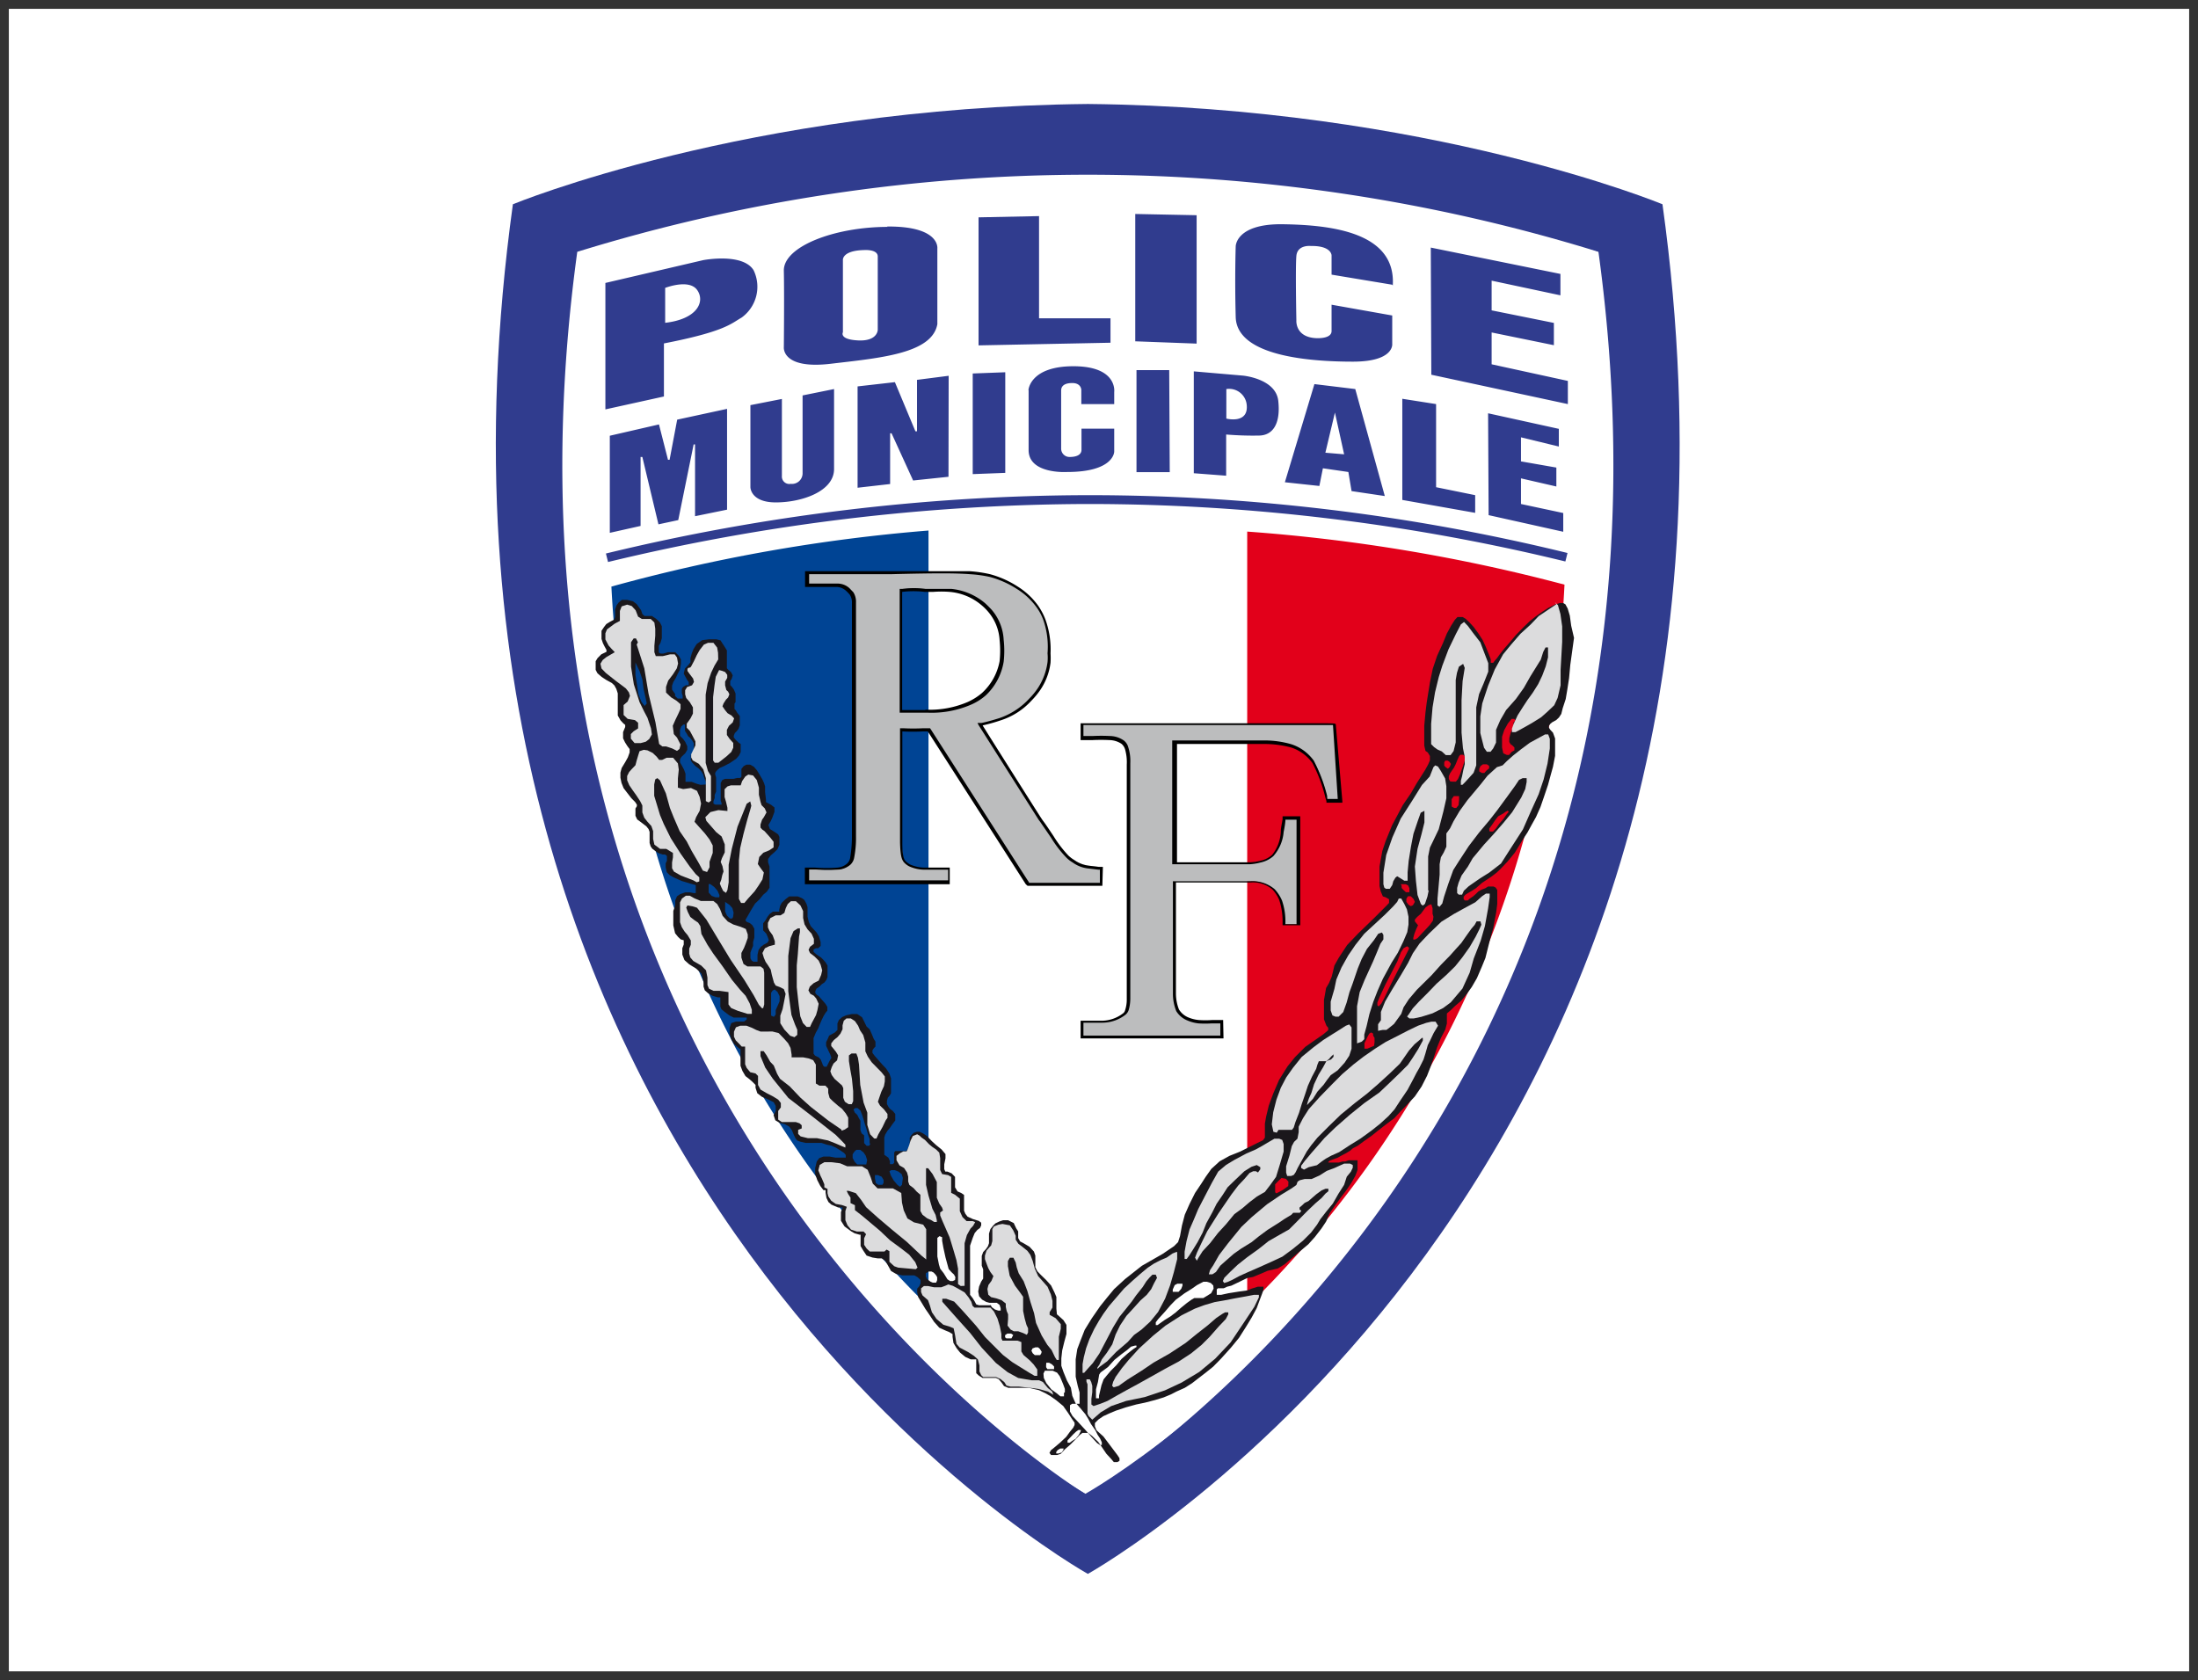 <svg id="Calque_1" data-name="Calque 1" xmlns="http://www.w3.org/2000/svg" viewBox="0 0 124.28 95.01"><rect x="0" y="0" width="124.28" height="95.01" fill="#333333" stroke="none"/><defs><style>.cls-1{fill:#fff}.cls-2{fill:#303c8e}.cls-6{fill:#dcdcdd}</style></defs><path class="cls-1" d="M.5.5h123.28v94.01H.5z"/><path class="cls-1" d="M12.95 12.95h34.24V25.4H12.95z"/><path class="cls-2" d="M61.51 5.88C42.25 6.07 29 11.55 29 11.55 21.37 66.64 61.51 89 61.51 89S101.66 66.65 94 11.55c0 0-13.23-5.48-32.49-5.67Z"/><path class="cls-1" d="M61.37 9.25C43.94 9.43 32 14.38 32 14.38c-6.94 49.84 29.37 70.09 29.37 70.09s36.32-20.24 29.39-70.09c0 0-12-5-29.39-5.13Z"/><path class="cls-2" d="M92.59 12.75S80 7.48 61.52 7.3c-18.44.18-31.08 5.45-31.08 5.45-7.32 53 31.07 74.54 31.07 74.54s38.4-21.55 31.08-74.54ZM61.51 84.57S25.92 63.26 32.64 14.24a97.76 97.76 0 0 1 57.74 0c6.72 49-28.87 70.33-28.87 70.33Z"/><path d="M52.5 73.89V30a96.31 96.31 0 0 0-17.93 3.17C35.62 53.44 45.08 66.6 52.5 73.89Z" style="fill:#004494"/><path d="M70.52 73.9C78 66.59 87.45 53.39 88.46 33.06a97.09 97.09 0 0 0-17.94-3Z" style="fill:#e2001a"/><path d="m88.84 35.39-.08-.58-.12-.4-.13-.24-.13-.07h-.19l-.25.08-.39.19-.34.22-.38.27-.35.28-.35.34-.41.42-.31.37-.35.4-.26.33-.16.22-.14.16-.07.1h-.14v-.2l-.11-.28-.18-.44-.17-.37-.24-.37-.27-.37-.24-.26-.2-.19-.18-.11H82.41l-.15.16-.21.33-.24.44-.22.54-.33.72-.25.74-.16.78-.18 1.12-.07.56-.07.76v1.12l.07.3.13.09.12.2V43l-.1.23-.17.31-.47.74-.33.57-.47.69-.6 1.13-.37.91-.18.54L78 49v1.1l.07.31.12.28.16.05.19.11v.21l-.16.17-.23.23-.45.45-.91.88-.62.65-.48.73-.24.43-.09.38-.07.27-.15.35-.16.27-.12.68V57.64L75 58l.1.12v.13l-.1.09-.18.15-.46.32-.56.39-.58.58-.42.52-.48.77-.33.77-.25.68-.15.62-.07.4v.79l-.11.15-.31.15-.58.29-.4.2-.6.24-.56.31-.47.43-.32.45-.25.39-.35.52-.31.62-.27.61-.16.61-.11.6-.11.34-.23.23-.65.44-1.17.67-.95.75-.62.57-.43.52-.36.45-.47.68-.4.65-.25.64-.17.45-.09.58v.98l.12.53.1.36v.64H60.83l-.07-.15-.13-.3-.08-.46-.22-.4-.2-.49-.12-.35v-.42l.05-.45.12-.49.12-.44v-.51l-.17-.27-.21-.19-.16-.14-.03-.32v-.66l-.11-.26-.19-.39-.29-.32-.28-.27-.21-.22-.11-.22V71l-.08-.23-.25-.27-.32-.19-.21-.11-.11-.19v-.38l-.11-.17-.09-.19-.05-.11L57 69h-.28l-.21.07-.23.11-.12.12-.16.2-.08.26v.54l-.06.17-.11.16-.16.17-.08.22v.55l.08.21v.52l-.11.17-.12.28-.05.28.05.27.17.19.23.13.18.05h.42l.16.12.06.19v.13h-.14l-.18-.06-.18-.13-.07-.13-.01.02h-.64l-.16-.05-.08-.15-.12-.2-.15-.19V70.44L55 70l.11-.27.15-.18.15-.11.07-.15v-.15l-.13-.1-.35-.11-.29-.13-.13-.17-.07-.17V67.57l-.16-.11-.21-.09-.14-.23v-.59l-.19-.2-.24-.1h-.12l-.06-.14v-.27l.07-.34v-.24l-.22-.26-.31-.25-.24-.22-.29-.3-.21-.14L52 64h-.16l-.18.06-.13.13-.09.14v.32l-.05.22-.07.09-.07.13h-.63l-.06.08V65.75l-.08.08h-.16v-.17l-.09-.2-.23-.16v-.98l.05-.16.13-.22.13-.15.15-.22.16-.21v-.37l-.14-.17-.14-.1-.1-.12-.09-.17v-.18l.05-.18.09-.1.09-.15V60.98l-.09-.27-.19-.29-.21-.22-.23-.26-.2-.23-.13-.17v-.15l.08-.12.09-.09v-.28l-.1-.16-.1-.25-.13-.29-.17-.15-.15-.31-.11-.22-.27-.18h-.3l-.32.07-.23.1-.19.17-.08.19v.37l-.14.14-.16.09-.17.09-.08.19-.09.18v.21l.09.19.08.17.07.14.06.18-.11.18-.09.18-.07.14h-.14l-.07-.08-.05-.14-.08-.19-.1-.11-.22-.11-.08-.11V58.7l.13-.31.14-.25.09-.23.09-.21.12-.25.11-.18.1-.12v-.21l-.1-.17-.12-.14-.16-.18-.11-.13-.1-.06-.09-.11v-.1l.06-.14.17-.12.14-.14.14-.09.11-.14.07-.17V54.6l-.11-.18-.14-.16-.11-.11-.15-.1-.14-.1-.14-.13v-.13l.13-.07h.13l.14-.13v-.22l-.1-.33-.13-.21-.2-.22-.13-.14-.11-.24-.07-.29v-.54l-.06-.19-.12-.22-.13-.1-.24-.1h-.49l-.21.16-.21.2-.09.17-.05.22v.11h-.36l-.19.14-.12.16-.11.19-.13.17v.4l.18.19.08.19.06.17-.07.14-.22.12-.16.12-.13.18-.06.27v.39h-.23l-.1-.06-.07-.13v-.32l.06-.17.09-.21v-.22l.07-.25v-.5l-.11-.2-.14-.12-.16-.06-.08-.07V52l.07-.12.24-.42.22-.36.25-.24.21-.26.21-.18.15-.22V49l-.08-.24v-.19l.15-.2.21-.18.17-.17.11-.25v-.44l-.07-.15-.27-.18-.2-.12-.08-.23.12-.2.09-.19.13-.35v-.25l-.19-.15-.17-.09-.12-.06v-.14l-.05-.43v-.32l-.06-.19-.1-.22-.16-.27-.14-.23-.17-.2-.21-.12h-.22l-.15.08-.13.16v.45l-.07.06h-.17l-.2.05H41l-.16.07-.09.17v1l.05.14v.08h-.35l-.11-.06v-.13l.07-.18v-.18l.08-.19V43.97l-.05-.17v-.1l.07-.11.18-.16.27-.12.32-.17.34-.23.16-.18.1-.2v-.46l-.11-.07-.16-.15-.12-.15v-.1l.06-.15.11-.11.1-.13.07-.2v-.52l-.15-.19-.08-.14-.07-.07V39.79l.06-.09V39.22L41.5 39l-.1-.14-.11-.12V38.51l.08-.12.06-.2-.1-.19-.15-.12-.08-.09v-1.01l-.16-.26-.12-.18-.08-.13-.24-.06h-.4l-.4.05-.31.22-.18.29-.09.22-.08.28v.24l-.11.14-.2.21-.07.29.1.19.1.18.08.11v.18h-.16l-.16.1-.07.11V39.19l.05.15v.16h-.28l-.15-.14v-.12L38 39v-.23l.07-.2.14-.23.11-.24.12-.22.06-.35v-.24l-.12-.21-.2-.2h-.41l-.27.08h-.14l-.11-.06v-.38l.1-.18.07-.25V35.41l-.11-.22-.2-.19-.25-.17h-.42l-.12-.11-.07-.21-.25-.35-.21-.16-.33-.08h-.3l-.18.15-.12.16-.08.23v.43l-.06.15-.23.12-.21.13-.13.17-.14.21v.46l.08.24.09.18.11.2v.11L34 37l-.21.21-.11.18v.49l.1.19.24.21.26.17.31.17.15.14.11.2.08.25v1.25l.16.28.16.17.1.08v.12l-.12.29v.35l.11.23.14.22.12.16v.19l-.1.28-.15.27-.2.33-.07.26v.29l.06.29.12.3.2.26.24.31.21.21.1.15v.09l-.08.13V46.13l.1.21.14.1.25.19.12.09.13.16.06.16v.63l.06.19.09.13.17.13.16.11.25.09h.14l.11.08v.27l-.07.15v.22l.06.28.17.17.21.12.47.21.27.08.33.1.19.05V50.5h-.12l-.22-.04h-.25l-.29.1-.18.12-.1.23v.29l-.11.31v.82l.1.44.17.21.15.14.17.05V53.41l-.08.21v.36l.12.31.27.24.39.24.3.28.06.24.06.23v.27l.07.21.18.16.26.15.3.09h.14v.52l.06.15.16.13.29.22.24.12h.74v.11l-.15.12H41.61l-.26.08-.1.28v.32l.1.32.16.27.25.22.11.08v.93l.11.29.17.29.22.17.17.15.18.18v.16l.1.31.26.2.33.14.34.17.11.21v.29l-.12.23.1.29.25.15.29.07.25.14.15.21.09.22.1.21.1.14.18.07.3.07h.9l.3.1.25.05.25.11.23.14.25.17.09.11V65.46h-.58l-.34-.06h-.34l-.24.09-.14.19-.09.38v.32l.12.35.17.33.18.24h.12v.15l.05.29.11.23.17.15.38.16h.26l-.1.26v.49l.2.32.38.28.19.11.28.08h.06v.64l.14.24.2.3.33.11.31.05h.22l.2.14.16.28.16.29.29.17.35.08h.68l.18.1.17.16v.19l-.07.16-.12.14v.21l.06.27.17.28.23.38.22.32.27.41.3.34.33.15.24.1.18.11v.15l.05.35.18.3.2.25.29.24.31.14h.31v.78l.15.14.21.13h.75l.16.07.16.19.14.2.24.1h1.17l.56.13.36.17.28.16.34.24.4.33.28.4.22.34.14.2v.13l-.08.16-.18.22-.21.29-.35.33-.38.32-.14.11-.08.15.09.12h.34l.21-.07.24-.26.29-.25.29-.29.24-.25.16-.13h.33l.22.17.35.34.23.33.23.34.26.28.16.19h.2l.12-.07v-.15l-.11-.17-.8-1.06-.39-.35-.09-.22v-.19l.2-.2.28-.19.35-.16.36-.15.57-.19.58-.16.48-.1.58-.15.49-.15.41-.17.31-.16.47-.21.41-.26.31-.24.48-.37.41-.33.45-.46.55-.61.46-.56.4-.63.31-.51.29-.54.17-.46.14-.37.07-.2v-.18h-.32l-.35.11-.24.1-.44.06-.63.1-.41.09h-.25v-.31l.07-.06h.32l.2-.09.24-.06.46-.22.43-.21.33-.06.46-.19.37-.16.57-.13.38-.23.46-.39.52-.44.37-.31.36-.4.38-.49.26-.39.2-.47.3-.43.31-.43.3-.39.32-.47.22-.39.06-.15.07-.2v-.54h-.5l-.2.07h-.15l-.21.06h-.59v-.04l.1-.08.14-.05.28-.1.23-.13.25-.13.23-.14.16-.14.27-.14.38-.28.4-.28.35-.28.42-.33.52-.39.35-.38.4-.41L80 62l.38-.56.31-.61.21-.54.16-.46.2-.61.21-.52.25-.48.09-.34v-.57l.21-.18.27-.26.33-.28.33-.4.27-.38.29-.5.28-.65.2-.49.25-1 .19-.68.17-.9.06-.48v-.78l-.09-.14-.12-.06h-.31l-.16.1-.21.08-.18.1-.14.14-.16.14-.18.12-.12.11h-.16l-.07-.07v-.14l.09-.11.14-.09.24-.14.23-.15.33-.29.54-.36.3-.23.22-.21.38-.4.42-.51.42-.69.3-.46.24-.44.24-.43.25-.56.18-.52.25-.74.15-.55.13-.47.12-.62v-.98l-.12-.33-.15-.16-.08-.12v-.1l.07-.11.12-.1.22-.12.16-.15.13-.2.08-.32.17-.52.09-.53.1-.65.07-.76.21-1.52Zm-52.39 4.53-.18-.23-.17-.42-.1-.66-.07-.44v-.71l.24.51.15.45.07.54.12.53.06.29Zm3.16 4.46-.22-.06-.28-.11h-.35v-.46l-.08-.22-.11-.21-.12-.21v-.18l.08-.13.22-.21.11-.19v-.2l-.11-.24-.12-.17-.18-.18v-.35l.07-.18.12-.11h.09v.36l.11.17.07.13.1.08.13.16.09.16v.39l-.08.15-.09.15v.27l.07.12.18.2.2.15.15.16.1.17.05.17.1.24v.16Zm1.06 6.36h-.21l-.22-.08-.17-.19v-.48h.09l.23.17.18.21.11.25Zm.78 1.11-.05.09h-.13l-.17-.17-.1-.23V51l.25.17.16.18.07.26Zm2.53 5-.12.27v.25l-.1.13-.16-.07v-1.29l.08-.12.12-.07.16.14.12.24v.29Zm5 9h-.51l-.15-.16-.11-.21v-.21l.1-.15.11-.1h.22l.19.15.12.18.08.25Zm.23-1.16-.07.1H49l-.14-.15V64.2l-.14-.11-.07-.19v-.52l-.09-.16-.09-.18-.14-.13-.07-.17.09-.08h.14l.16.14.09.23.1.31.06.22.08.24.1.36.09.25v.23Zm.68 2.31h-.23l-.14-.1-.05-.28v-.17h.17l.21.09.11.18v.17ZM51 67l-.11.11-.15-.11-.21-.25-.16-.28-.08-.24.1-.06h.21l.2.08.18.14.07.22Zm1.93 5.53h-.19l-.12-.05-.2-.15-.07-.15V72l.16-.1h.16l.12.06.12.13.08.13v.17Zm1.07-.15-.13.06h-.15l-.15-.1-.21-.34-.2-.26-.07-.23-.09-.46V70l.12-.1.15.06v.2l.07.39.12.55.09.33.09.33.16.18.14.13.08.15Zm3.19 3.3H56.9l-.07-.06v-.12l.13-.09h.21l.12.08Zm1.68.86-.06.09h-.3l-.12-.11-.07-.14.06-.13.16-.06h.16l.1.09.1.16Zm.29.52h.16l.16.09.12.12v.15h-.38l-.07-.11v-.11Zm1 1.7v.2h-.2l-.22-.18-.29-.21-.29-.36-.14-.29-.02-.25.08-.16H59.52l.25.11.15.2.08.18.12.29.09.25v.19ZM60.12 82l-.09.13-.17.06h-.14v-.08l.08-.11.15-.09h.19Zm.88-.86-.18.22-.2.12-.13.1h-.13v-.13l.16-.17.17-.18.16-.15.13-.09h.13v.06Zm.93-.27.13.26.15.23.09.2v.15h-.11l-.16-.11-.33-.36-.32-.37-.34-.37-.4-.43-.14-.25v-.36l.12-.08h.25l.2.23.3.36.16.26.16.3Zm2.16-4.59-.32.25-.35.31-.31.37-.31.31-.22.26-.18.22-.12.33-.08.34-.06.25v.15H61.97v-.51l.11-.41.07-.42.08-.12.42-.31.36-.4.41-.33.31-.23.22-.19.22-.06h.09v.08Zm2.33-3.61.15-.08H66.86v.11l-.07.18-.15.17H66.31v-.13Zm2.2.2-.07.13-.07.13-.24.15-.2.12h-.51l-.17.1-.25.18-.32.26-.32.28-.29.22-.34.21-.28.2-.11.08h-.1v-.16l.13-.17.4-.44.3-.35.3-.31.5-.37.4-.25.3-.21.36-.19h.2l.22.07.14.14Zm4.22-5.8-.31.22-.24.13-.12.06-.07-.06v-.45l.18-.19.18-.17.25.05.14.16Zm4.85-7.93-.17.07-.21.09h-.16v-.31l.09-.19.08-.17.1-.18.11-.07.11.07v.11l.08.13v.25ZM79.2 50h.28l.14.07.07.16v.22h-.2l-.16-.15-.08-.09v-.13Zm.46 3.67-.28.55-.36.7-.4.79-.35.73-.16.3-.15.17-.08-.06v-.16l.14-.34.31-.67.34-.66.34-.66.2-.51.15-.23.2-.11.11.08Zm.11-2.43-.13-.08-.12-.16v-.18l.09-.14h.16l.16.16.07.16-.11.19Zm1.25.82-.18.25-.25.27-.2.21-.24.26-.14.08h-.1v-.09l.06-.23.11-.28.1-.21-.18-.22V52l.13-.15.21-.18.26-.35.17-.13.16-.06.07.23v.31l.05.17Zm.74-8.66-.1-.1v-.19l.06-.1h.14l.1.07.08.12-.07.17-.1.1Zm.71 2.13-.13.16h-.11l-.15-.08v-.42l.12-.17H82.5v.21Zm.25-2.21-.16.45-.12.28-.12.15h-.19l-.13-.01-.08-.14v-.16l.07-.16.1-.15.12-.17.1-.2.1-.25.09-.2.07-.08h.16l.09.08V43Zm1.21.39h-.14l-.15-.09v-.14l.07-.16.14-.1h.22l.13.09v.14l-.15.12Zm1.25 2.35-.18.26-.23.26-.18.26-.17.18h-.14l-.07-.02v-.15l.16-.22.17-.25.17-.22L85 46l.12-.09.13-.07.06.06Zm.4-5.21v.25l-.16.33-.08.31v.22l.07.12.11.08.11.11v.16l-.16.09-.14.17h-.13l-.2-.09-.07-.33v-.61l.12-.37.21-.38.21-.26h.15l.08.1Z" style="fill:#1a171b"/><path class="cls-6" d="m61.76 80.28.48-.42.59-.35.84-.29 1.06-.22 1.14-.38.94-.44 1-.6.9-.75.87-.92.77-1.15.57-.86.26-.54v-.14h-.28l-.47.09-.56.1-.67.13-.52.09-.58.17-.54.2-.74.37-.92.59-.7.57-.8.73-.59.65-.37.45-.36.5-.14.28-.06.22.09.09.28-.08.49-.35.81-.51.68-.46.9-.51.91-.6.63-.51.6-.47.5-.43.34-.23.16-.09h.18v.11l-.14.27-.4.42-.51.58-.46.46-.59.48-.7.46-.73.39-1 .56-.61.34-.61.33-.54.3-.54.31-.43.17-.36.12-.12-.09v-.32l.05-.38v-.35l-.06-.22-.08-.15h-.19v.13l.06.15v1.66l.07.14Zm4.77-9.49-.23.09-.33.23-.33.14-.39.2-.36.24-.42.35-.41.36-.5.46-.86 1-.31.43-.25.39-.27.47-.27.57-.19.52-.13.51-.07.39v.49h.09l.2-.23.29-.32.37-.54.22-.42.31-.59.24-.46.37-.61.34-.42.36-.45.23-.33.38-.48.21-.33.18-.21.16-.16h.19l.07.18-.17.31-.16.33-.25.32-.36.32-.35.39-.44.48-.36.54-.25.51-.19.56-.31.48-.28.37-.14.3-.11.16v.08l.14-.13.41-.3.51-.53.65-.56.36-.4.43-.31.49-.45.44-.54.4-.76.28-.75.21-.73.19-.75v-.39Zm2.69 1.76-.08-.11.09-.19.34-.34.41-.39.53-.42.64-.46.58-.46.61-.35.55-.31.26-.26.79-.8.43-.41.36-.31.22-.25.16-.13v-.14h-.16l-.22.09-.3.22-.45.39-.21.1-.17.16-.12.1v.12l.1.06-.08.12h-.38l-.1.11-.38.23-.34.23-.62.39-.5.37-.41.33-.6.37-.41.29-.48.42-.28.25-.25.36-.2.13h-.2l.07-.24.18-.27.33-.58.51-.67.75-.92.58-.55.87-.73.8-.54.59-.36.27-.19.07-.19.12-.08.28-.07h.39l.45-.2.41-.26.43-.16.55-.25h.34l.15.08v.15l-.11.23-.23.28L76 67l-.32.5-.32.56-.36.44-.35.45-.18.3-.34.45-.46.46-.59.48-.57.42-.6.28-.69.31-.71.31-.42.19-.41.22-.26.12Zm3.36-7.86v.43l-.22.75-.21.68-.33.46-.3.39-.45.26-.42.32-.41.35-.45.33-.47.57-.45.49-.45.58-.42.45-.21.33-.12.21-.1-.17.11-.29.24-.51.34-.7.63-1 .74-1.08.38-.5.35-.37.29-.34.21-.1h.15l.12.07.13-.18V66l-.2-.12-.3.1-.4.25-.55.52-.4.39-.27.42-.35.51-.24.48-.34.62-.21.53-.28.53-.27.44-.21.33-.14.19h-.12v-.41l.11-.6.17-.66.24-.55.25-.6.41-.79.36-.69.36-.64.45-.38.5-.3.64-.34L71 65l.38-.21.37-.22.31-.18h.27l.17.07ZM81.31 58l-.25.42-.18.38-.15.3-.13.46-.11.35-.24.48-.16.28-.18.35-.32.6-.42.62-.32.49-.34.38-.47.43-.49.39-.62.45-.63.39-.58.38-.45.2-.31.17-.23.16-.27.21L74 66l-.27.14-.16-.09v-.13l.21-.28.36-.43.76-.87.61-.59.81-.71.83-.67.84-.59.57-.54.54-.52.51-.51.27-.4.31-.49.26-.48v-.15h-.05l-.17.15-.25.21-.31.35-.29.42-.23.33-.57.55-.68.62-.59.51-.71.55-.79.65-.63.61-.69.69-.35.43-.25.35-.26.47-.25.45-.13.27-.1.14-.15.06h-.22l-.06-.19v-.36l.19-.61.13-.53.13-.24.19-.18.07-.37v-.31l.24-.47.33-.52.62-.69.71-.73.56-.56.64-.55.57-.44.65-.45.6-.38.61-.31.64-.33.58-.28.46-.16.3-.07h.23Zm-7.41 4.49.34-.36.25-.4.35-.39.2-.28.2-.26.4-.28.39-.43.26-.39.13-.4v-1.2l-.13-.17-.19.07-.31.2-.48.3-.49.31-.55.41-.67.55-.49.61-.38.54-.31.59-.25.68-.18.71-.08.68.09.42.19.05.1-.16h.76l.1-.13.1-.32.2-.51.15-.49.19-.55.16-.49.23-.51.24-.45.07-.24.08-.19H74.98l.15-.11.14-.16.13-.12v.14l-.14.15L75 60l-.19.35-.26.43-.25.53-.15.49-.14.31-.08.24Z"/><path class="cls-6" d="M76.73 59v-2.1l.15-.8.28-.69.48-1.05.21-.5.2-.49.17-.25v-.25l-.08-.14-.21.07-.25.37-.39.49-.3.57-.22.54-.29.85-.18.49-.16.59-.19.53-.26.26h-.18l-.17-.07-.1-.28v-.5l.21-.72.11-.53.29-.68.38-.68.41-.6.5-.63.63-.58.56-.52.44-.44L79 51l.09-.19h.14l.17.3.15.31.09.42v.44l-.07.43-.22.52-.31.64-.35.56-.5.92-.3.68-.24.62-.22.69-.16.69-.13.47v.26l-.14.14Zm1.19-.71v-.37l.16-.23v-.47l.24-.59.41-.7.48-.79.4-.68.28-.56.37-.54.53-.56.71-.68.71-.44.58-.32.63-.34.38-.34.22-.15h.21v.2l-.09.64-.18 1-.24.83-.39 1-.23.8-.41.9-.66.78-.43.32-.6.3-.64.2-.43.09h-.24l-.13-.11.1-.13.22-.33.35-.38.53-.53.46-.48.56-.5.5-.49.4-.5.42-.59.34-.59.2-.4.12-.27-.05-.19h-.22l-.11.2-.18.21-.23.32-.35.5-.31.34-.32.36-.52.53-.53.59-.83.82-.45.53-.3.46-.13.37-.41.57-.22.18-.21.16h-.22Zm2.86-7.93-.07.34-.14.41-.12.1-.11-.09-.19-.51-.09-.79L80 49l.15-1 .22-.81.17-.68v-.66l-.21.11-.16.45-.25.74-.14.72-.13.81-.06.64V49.8h-.19l-.22-.14-.18-.11-.1.08-.12.2-.06.22-.14.21h-.22l-.09-.07-.05-.19v-.65l.16-1 .35-1 .47-1.06.64-1 .56-.9.44-.48.21-.53.1-.1.16.07.16.25.24.42.07.44v.68l-.17.75-.26 1-.33.69-.17.35-.1.5v1.92Zm.5.45v.39l.11.08.16-.19.1-.38.24-.73.28-.78.31-.49.57-.87.58-.76.58-.69.43-.55.58-.79.45-.62.22-.33.21-.1h.22v.22l-.08.4-.22.47-.52.84-.49.6-.55.63-.55.6-.64.77L83 49l-.36.51-.17.41-.08.29v.29l.09.09h.19l.1-.22.28-.26.62-.43.54-.34.66-.51.53-.83.71-1.1.44-1 .45-.99.28-.83.22-.9.13-.85v-.55l-.09-.25h-.18l-.33.18-.53.29-.51.38-.43.34-.35.31-.25.25-.32.1-.53.48-.38.48-.76.91-.44.61-.35.59-.19.39-.21.29v.75l-.15.33-.16.27-.07.39v.59Zm1.39-6.92-.07.26v.23h.09l.13-.13.24-.26.26-.29.15-.42V40l.16-.75.26-.61.26-.66v-.48l-.26-.68-.19-.5-.41-.53-.29-.39-.22-.23-.18.14-.28.54-.42.87-.35.93-.2.64-.21.86L81 40l-.08.93v1.15l.17.17.2.14.23.1.23.21h.27l.17-.23.12-.49v-3.53l.07-.4.11-.35.24-.16.09.23-.12.74-.06 1.08v1.84l.08.88.1.48v.43l-.08.32Z"/><path class="cls-6" d="m88 34.17-1 .67-.46.48-.57.52-.52.6-.46.56-.47.85-.38.93-.33 1-.11.73v.94l.21.83.16.23h.21l.15-.19.16-.33v-.72l.24-.55.33-.57.55-.62.45-.63.37-.65.31-.5.28-.45.14-.44.13-.25h.14v.56l-.13.51-.2.53-.23.48-.31.49-.29.4-.25.38-.31.49-.23.5-.09.25v.2h.2l.28-.15.64-.36.53-.33.35-.31.39-.37.19-.41.17-.72v-.88l.09-1.58v-.87l-.1-.7-.14-.5-.17-.17ZM59.56 78.87l-.3-.18-.55-.15-.36-.05-.73-.08h-.48l-.23-.06-.12-.19-.22-.18-.25-.11h-.73l-.11-.11-.1-.21v-.34l-.09-.34-.22-.2-.32-.21-.49-.26-.18-.21-.08-.5-.08-.38-.24-.1-.34-.1-.39-.33-.26-.38-.11-.37-.11-.31-.31-.27-.08-.19v-.21l.16-.13h.23l.34.07h.41l.22-.08.18-.08.26.08.26.14.4.23.23.29.15.24.07.23.11.1h.9l.2.22.2.4.13.43.09.44v.24l.06.14h.85l.22.08v.53l.12.2.35.3.22.23.21.29v.36h-.15l-.29-.17-.5-.31-.48-.3-.53-.41-1-1-.51-.64-.73-.82-.51-.55-.45-.16h-.22v.17l.15.17.69.78.73.81.66.84.8.86.66.52.6.33.76.13h.42l.22.1.28.34.24.19Zm-2.88-9.66.42.08.19.28.14.31v.22l.15.23.25.19.26.21.17.23.13.34.12.44.19.42.23.26.3.34.19.44.09.36v.38l-.16.26v.15l.34.19.29.34v.26l-.11.45v1.31h-.12l-.1-.16-.19-.4-.24-.29-.32-.53-.32-.71-.11-.55-.2-.62-.18-.64-.21-.55-.28-.45-.11-.33-.06-.28-.13-.27h-.2l-.11.19v.29l.1.54.3.56.29.39.17.24v.8l.09.43.1.36.09.19v.24l-.07.13-.21-.1-.28-.1h-.25l-.18-.1-.17-.22.03-.38v-.26l-.08-.19-.05-.23v-.19l-.24-.19-.29-.1-.3-.07-.16-.14-.05-.32.06-.23.17-.23.11-.27-.17-.23-.12-.22-.07-.18-.12-.33V71l.09-.28.19-.22.07-.07.07-.25V69.5l.09-.15.26-.1Zm-2.14 3.5V70.3l.13-.46.2-.36.15-.16.12-.21-.14-.06h-.35l-.23-.23-.15-.33v-.71l-.27-.22-.22-.11v-.9l-.17-.1-.34-.06-.11-.23V65.49l-.05-.31-.18-.18-.22-.15-.18-.15-.23-.24-.2-.14-.1-.1-.14-.08-.25.1-.13.27-.08.26-.09.24-.05.1h-.19l-.2.11-.18.14v.25l.17.29.26.15.17.26.06.23v.27l.07.2.23.17.18.2.21.18V68.48l.12.21.26.2.24.11.16.1h.15V69l-.07-.3-.18-.35-.22-.74-.14-.61v-.94h.12l.25.33.24.45v.89l.14.33.16.23.05.16-.16.11v.17l.13.32.4.91.21.69.18.61.09.48V72.61l.15.11Zm-2.17-2.15v.66L52.1 71l-.83-.78-.84-.69-.79-.67-.67-.6-.28-.41-.3-.38-.4-.13h-.12l.09.18.13.2v.31l.25.12v.28l.41.32 1 .84.57.54.64.47.45.35.34.42.13.31-.1.09-1-.09-.22-.08-.27-.25v-.6l-.16-.09-.12.11h-.83L49 70.6l-.14-.21v-.37l.11-.23-.14-.15h-.38l-.33-.11-.2-.24-.12-.29v-.52l.08-.24-.28-.1-.34-.06-.26-.18-.16-.24-.05-.19v-.24l-.18-.09v-.17l-.14-.33-.08-.16-.12-.3.08-.31.26-.15h.4l.49.06.4.17h.84l.32.2.17.42.12.36.27.27h.87l.47.26.04.54.1.44.21.46.37.22.52.13.17.26V70Zm-3.8-10.36.07 1.15.19 1 .21.57v.69l.16.53.23.24h.13l.1-.23.24-.42.18-.38.1-.14v-.22l-.2-.26-.22-.21-.12-.22.07-.21.12-.35.15-.32.05-.27v-.28l-.18-.23-.56-.57-.22-.32-.14-.3v-.5l-.12-.42-.18-.27-.11-.26-.18-.26-.23-.15h-.25l-.15.13-.07.26v.22l-.12.25-.16.19-.21.17L47 59v.15l.11.13.16.2.12.2-.06.28-.2.18-.1.2-.08.24.08.21.16.22.24.21.18.16.07.15v.55l.09.22.21.14h.18l.08-.17v-.57l-.07-.7-.09-.5L48 60v-.32l.15-.11h.27l.09.24Zm-1 3.67-.73-.5-1-.78-.58-.52-.61-.64-.55-.43-.16-.28-.19-.47-.2-.21-.21-.37-.16-.23H43v.28l.27.65.42.62.89 1.1 1.3 1 1.37 1.08.37.37.18.19v.16l-.18-.07-.37-.16-.43-.17-.63-.13h-.51l-.41-.1-.14-.14v-.23l.2-.08v-.18l-.12-.11-.21-.07h-.79l-.21-.14v-.49l.15-.2v-.25l-.15-.19-.29-.18-.37-.19-.34-.2-.14-.26v-.51l-.14-.14-.3-.07-.2-.24-.09-.21v-1h-.19l-.17-.18-.17-.17-.1-.21v-.28l.11-.25.24-.09h.36l.31.12.24.12.24.09H43.68l.35.09.3.31.23.26.14.27.06.38v.15h.65l.31.06.26.1.15.25v1.07l.2.12h.34l.16.17v.24l.08.29.17.17.31.27.22.17.21.26.14.24v.54l-.19.13-.18.07Zm-1.43-6.47-.24.45-.1.22h-.19l-.21-.22-.15-.38-.09-.65-.11-1v-1.23l.06-.63.07-1 .05-.25v-.21h-.12l-.24.15-.17.4-.13 1v2l.09.68.09.66.2.54.13.3v.29l-.16.13-.24-.08-.33-.35-.23-.36v-.43l.13-.37.09-.45.08-.41-.1-.27-.22-.11-.24-.09-.1-.17-.12-.44-.06-.29-.15-.24-.14-.2-.1-.23-.08-.27.14-.27.25-.12.31-.08v-.2l-.12-.33-.18-.25-.09-.2v-.26l.14-.27.3-.15h.27l.22-.14.08-.27.11-.23.18-.16H45l.26.24.15.32v.39l.08.36.17.28.23.25.13.29v.28l-.22.17-.08.17.08.18.26.2.23.23.11.23.09.32-.06.26-.14.32-.29.15-.21.19-.08.21.11.2.19.1.14.16.14.3-.07.36ZM43.21 55v1.8l-.06.21h-.07l-.17-.19-.3-.55-.52-.85-.78-1.15-.86-1.42-.51-.85-.53-.67-.25-.08-.29-.05-.07.12.09.25.14.28.23.18.21.14.13.2.06.44.34.61.32.49.52.71.54.78.46.56.32.35.23.43.12.36v.23h-.25l-.54-.17-.38-.16-.15-.2v-.7l-.5-.07h-.34l-.26-.12-.09-.21v-.42l-.08-.41-.27-.27-.45-.26-.17-.2-.06-.21v-.29l.09-.22v-.24l-.18-.3-.17-.2-.16-.25-.1-.28V51.03l.11-.22.22-.16H39l.27.15.36.15h.71l.21.17.16.28.15.39.29.32.32.17.41.13.29.12.11.31v.2l-.11.31-.1.25-.15.29v.26l.12.36.22.14H43l.17.13Zm-.77-9.28-.18.61-.22.82-.19.81-.07.69v2.18l.12.23h.19l.19-.23.39-.43.22-.32.22-.35.08-.39-.19-.26-.15-.22.08-.4.23-.24.34-.14.24-.16v-.32l-.19-.24-.32-.36-.13-.09-.1-.11v-.18l.09-.27.1-.14.15-.27-.1-.23-.18-.18-.06-.19-.09-.4v-.4l-.12-.43-.21-.26-.27-.05-.17.11-.18.26-.08.24h-.56l-.19.06-.16.16V45.07l.08.27.08.34v.18l-.51-.05-.45.11-.29.29.06.21.22.25.33.38.31.25.18.45v.45l-.16.33-.07.21.1.24.06.3-.07.2-.06.27-.08.21.08.2.11.22.16.11.08-.16.07-.43v-1l.18-.91.32-1.24.3-.75.22-.55.2-.13.06.24Z"/><path class="cls-6" d="m36.61 42.43.3.15.22.21.14.18h.17l.25-.12h.37l.27.32.05.35-.05.5v.52l.3.08.44-.06.34.16.15.34.08.38-.08.41-.2.36-.09.26.23.26.35.39.27.35.18.34v.42l-.18.5v.31l-.14.27-.24-.08-.22-.41-.41-.7-.28-.54-.4-.58-.33-.76-.22-.55-.23-.83-.21-.46-.12-.27-.15-.13-.12.07-.06.29V45l.33 1.09.21.5.4.81.56.88.51.72.33.42.21.19v.23l-.14.05-.2-.11-.7-.27-.39-.22-.11-.19v-.33l.05-.29v-.25l-.38-.23h-.35l-.32-.24-.07-.32V47l-.1-.29-.22-.24-.18-.23-.11-.3v-.39l-.12-.24-.23-.35-.18-.25-.21-.31-.12-.28v-.24l.11-.22.14-.16.22-.23L36 43l.09-.3.07-.22.24-.08Zm4-5.14-.21.35-.19.4-.2.59-.11.65V43.14l.13.46.17.28V45.28l-.13.1-.16-.08V44l-.14-.49-.26-.32-.34-.19-.09-.17v-.18l.11-.23.13-.27v-.23l-.21-.4-.11-.2-.17-.17v-.23l.13-.18.09-.13.13-.26V40l-.18-.3-.2-.23-.06-.21v-.23l.11-.18.28-.1.11-.19-.05-.19-.19-.25-.13-.18v-.08s0-.1.09-.1.12-.08.12-.08l.16-.3.16-.34.16-.28.24-.31.23-.1h.31l.21.27.05.29Z"/><path class="cls-6" d="m40.66 37.89-.19.38-.07.48-.08.67V43l.09.13h.21l.46-.36.27-.25.11-.24v-.27l-.2-.22-.16-.23v-.29l.12-.23.21-.19.08-.23-.15-.16-.22-.13-.14-.17-.15-.22.06-.16.14-.22.12-.12.07-.18-.07-.15-.1-.09-.07-.27v-.21l.12-.21v-.17L41 38l-.19-.07ZM36 36.45l.43 1.34.24 1.44.39 1.61.13.76.08.47.18.14h.22l.33.11.28.14.14-.11.06-.25-.2-.39-.18-.2-.06-.47.15-.34.16-.33.13-.29v-.26l-.22-.19-.32-.2-.28-.27v-.32l.12-.35.28-.37.21-.33.07-.27-.06-.34-.13-.18h-.26l-.41.1h-.4l-.08-.22v-.36l.05-.57v-.4L37 35.2l-.21-.2h-.5l-.21-.13-.14-.36-.22-.24-.26-.08-.31.1-.1.26v.56l-.3.16-.43.32-.09.22v.35l.18.34.16.18.19.2-.48.28-.2.16-.13.21.06.27.24.25.29.23.29.23.27.2.29.22.17.22.06.2-.13.32-.23.2v.56l.23.22.41.07.18.15v.32l-.25.16-.16.16v.26l.21.25h.35l.29-.08.19-.15.15-.26-.05-.34-.2-.6-.18-.34-.27-.55-.32-1-.16-1v-1.38l.15-.22h.13l.11.22Z"/><path d="M61.18 58.21v-.42h1.12a2 2 0 0 0 1.24-.43.54.54 0 0 0 .15-.23 2.09 2.09 0 0 0 .09-.6V43.21a2.55 2.55 0 0 0-.1-.89.7.7 0 0 0-.23-.34 1.43 1.43 0 0 0-.73-.23h-1.54v-.78h14.27l.18 2.15.19 2.15h-.75L75 45a8.48 8.48 0 0 0-.74-2 2.57 2.57 0 0 0-1.26-.86 5.74 5.74 0 0 0-1.49-.2H66.4v6.85h4.31a3.78 3.78 0 0 0 .59-.1 1.72 1.72 0 0 0 .69-.34 2.44 2.44 0 0 0 .51-1.3c0-.2.08-.5.1-.7v-.08h.79v6h-.8v-.14a3.7 3.7 0 0 0-.19-1.24 2 2 0 0 0-.4-.62 1.86 1.86 0 0 0-1.29-.43H66.4v6.35a2.53 2.53 0 0 0 .17 1 1.27 1.27 0 0 0 .6.5 2.42 2.42 0 0 0 .59.15h1.31v.85h-7.89v-.43Zm-3.08-8.27-2.8-4.38-2.77-4.3H51V47.7c0 .63.07.91.21 1.06a.81.81 0 0 0 .29.21 2 2 0 0 0 .87.18h1.28v.78h-8v-.78h.5a7.75 7.75 0 0 0 1.28 0 1 1 0 0 0 .59-.25.63.63 0 0 0 .19-.37 5.51 5.51 0 0 0 .1-1.17V34.11a.93.93 0 0 0-.14-.54 2.08 2.08 0 0 0-.21-.22.88.88 0 0 0-.57-.24H45.6v-.72h9.21a7.06 7.06 0 0 1 1.15.16 5.61 5.61 0 0 1 1.53.68 4 4 0 0 1 1.11 1 3.43 3.43 0 0 1 .43.8 4.79 4.79 0 0 1 .29 1.89 4.36 4.36 0 0 1 0 .51 3.29 3.29 0 0 1-.55 1.49 3.25 3.25 0 0 1-.5.61 4.08 4.08 0 0 1-1.73 1.11c-.33.1-.67.2-1 .27h-.12l3.37 5.32.08.12c.13.17.27.38.62.89a7.06 7.06 0 0 0 .84 1.11 2.52 2.52 0 0 0 1.2.6l.59.07h.15V50h-4.13v-.06Zm-5.76-9.73a5.48 5.48 0 0 0 2.43-.45 2.94 2.94 0 0 0 .8-.51 3.17 3.17 0 0 0 1-1.84 5.41 5.41 0 0 0 0-1.22 2.77 2.77 0 0 0-.57-1.66c-.07-.08-.26-.27-.36-.36a3.35 3.35 0 0 0-1.86-.79 9.47 9.47 0 0 0-1-.05h-.47a4.92 4.92 0 0 0-1.29 0H51v6.87h1.39Z" style="fill:#bcbdbe"/><path d="M69.18 58.72H61.1v-1h1.21a2 2 0 0 0 1.18-.41.32.32 0 0 0 .13-.2 1.86 1.86 0 0 0 .09-.58v-13.3a2.63 2.63 0 0 0-.1-.87.65.65 0 0 0-.2-.3 1.27 1.27 0 0 0-.68-.21 9.42 9.42 0 0 0-.95 0h-.68v-.95h13.37c1.06 0 1.06 0 1.06.09l.37 4.32v.08H75v-.09l-.06-.2a8.47 8.47 0 0 0-.73-1.95 2.41 2.41 0 0 0-1.2-.88 5.93 5.93 0 0 0-1.46-.2h-5v6.69h4.15a2.72 2.72 0 0 0 .58-.09 1.43 1.43 0 0 0 .65-.33 2.25 2.25 0 0 0 .49-1.34c0-.2.08-.5.1-.69v-.15h1v6.16h-1v-.21a3.83 3.83 0 0 0-.19-1.22 2 2 0 0 0-.38-.59 1.7 1.7 0 0 0-1.23-.4h-4.23v6.24a2.5 2.5 0 0 0 .17.94 1.12 1.12 0 0 0 .55.46 2 2 0 0 0 .57.14 5.15 5.15 0 0 0 .75 0h.63Zm-7.92-.16H69v-.69h-.48a5.72 5.72 0 0 1-.76 0 2.18 2.18 0 0 1-.61-.16 1.33 1.33 0 0 1-.64-.53 2.64 2.64 0 0 1-.19-1v-6.35h4.41a1.93 1.93 0 0 1 1.34.45 2.2 2.2 0 0 1 .42.65 3.65 3.65 0 0 1 .19 1.27v.06h.63v-5.91h-.63c0 .19-.06.5-.1.7a2.35 2.35 0 0 1-.58 1.36 1.58 1.58 0 0 1-.72.36 3 3 0 0 1-.6.1h-4.4v-7h5.21a5.44 5.44 0 0 1 1.51.21 2.5 2.5 0 0 1 1.28.93 8.72 8.72 0 0 1 .76 2v.17h.6L75.37 41H61.26v.62h.51a9.55 9.55 0 0 1 1 0 1.4 1.4 0 0 1 .77.25.7.7 0 0 1 .25.37 2.56 2.56 0 0 1 .12.92v13.32a2.36 2.36 0 0 1-.09.63.59.59 0 0 1-.17.26 2.14 2.14 0 0 1-1.29.46h-1.1Zm1.07-8.47H58.1L58 50l-2.8-4.37-2.74-4.27h-.28a11.09 11.09 0 0 1-1.16 0v6.34c0 .6.07.88.19 1a1.09 1.09 0 0 0 .26.19 2.08 2.08 0 0 0 .84.17h1.39V50h-8.19v-.94h.58a7.51 7.51 0 0 0 1.27 0 .93.93 0 0 0 .54-.23.56.56 0 0 0 .17-.32 7.34 7.34 0 0 0 .1-1.17V34.11a.82.82 0 0 0-.12-.48 2.13 2.13 0 0 0-.21-.22.83.83 0 0 0-.52-.22h-1.8v-.89h9.3a7.24 7.24 0 0 1 1.16.17 5.46 5.46 0 0 1 1.55.69 4.08 4.08 0 0 1 1.14 1.05 3.6 3.6 0 0 1 .44.82 5 5 0 0 1 .29 1.92 4.41 4.41 0 0 1 0 .52 3.5 3.5 0 0 1-.57 1.53 4.31 4.31 0 0 1-.51.62 4 4 0 0 1-1.76 1.12 9.22 9.22 0 0 1-1 .28c.42.68 3.27 5.19 3.31 5.24l.08.12c.13.17.26.36.62.9a6.72 6.72 0 0 0 .83 1.09 1.8 1.8 0 0 0 .34.26 1.7 1.7 0 0 0 .81.32l.59.07h.22Zm-4.14-.17h4v-.74h-.07l-.59-.07a1.83 1.83 0 0 1-.88-.34 1.76 1.76 0 0 1-.37-.29 6.57 6.57 0 0 1-.85-1.11l-.61-.89-.09-.12-3.4-5.36-.06-.12h.23c.34-.07.68-.17 1-.27a4.08 4.08 0 0 0 1.7-1.11 3.9 3.9 0 0 0 .49-.6 3.49 3.49 0 0 0 .54-1.46 2.75 2.75 0 0 0 0-.5 4.64 4.64 0 0 0-.23-1.86 2.94 2.94 0 0 0-.42-.78 3.9 3.9 0 0 0-1.09-1 5.4 5.4 0 0 0-1.5-.67 6.94 6.94 0 0 0-1.13-.16c-.79-.06-1.8-.07-4.53 0h-4.58V33h1.66a1 1 0 0 1 .62.26l.22.23a1 1 0 0 1 .15.58V47.29a5.74 5.74 0 0 1-.1 1.19.71.71 0 0 1-.21.41 1.19 1.19 0 0 1-.63.28 10.49 10.49 0 0 1-1.3 0h-.41v.61h7.86v-.6h-1.28a2.18 2.18 0 0 1-.9-.18 1 1 0 0 1-.31-.23c-.16-.18-.21-.46-.23-1.12v-6.47h.18a10.7 10.7 0 0 0 1.14 0h.38l2.79 4.35c2.24 3.49 2.68 4.19 2.78 4.33Zm-6.41-9.62h-.91v-7h.15a5.06 5.06 0 0 1 1.31 0h1.46a3.48 3.48 0 0 1 1.91.81c.09.08.29.28.37.37a2.81 2.81 0 0 1 .68 1.7 5.6 5.6 0 0 1 0 1.24 3.37 3.37 0 0 1-1 1.89 3.16 3.16 0 0 1-.83.53 5.61 5.61 0 0 1-2.46.46h-.56Zm.56-.17a5.44 5.44 0 0 0 2.39-.44 3.41 3.41 0 0 0 .79-.5 3.23 3.23 0 0 0 1-1.8 5.77 5.77 0 0 0 0-1.19 2.71 2.71 0 0 0-.65-1.61 2.89 2.89 0 0 0-.35-.35 3.2 3.2 0 0 0-1.82-.77 5.86 5.86 0 0 0-.94 0h-.47a5.29 5.29 0 0 0-1.28 0v6.68h1.3Z"/><path class="cls-2" d="M42.61 15.28c-.62-1-2.85-.57-2.85-.57L34.23 16v7.15l3.31-.73v-3c3.43-.67 3.78-1.11 4.39-1.46a2.15 2.15 0 0 0 .68-2.68Zm-5 3v-2s1.35-.53 1.81.12.02 1.66-1.86 1.86Zm12.58-5.45c-3 0-5.9 1.11-5.87 2.48s0 4.32 0 4.32-.14 1.27 2.65.94S52.7 20 53 18.33v-4.28s.17-1.27-2.85-1.24Zm-.56 5.82s0 .65-1.1.6-.87-.46-.87-.46v-4.08s-.07-.54 1.2-.57c0 0 .79-.06.77.38Zm9.12-.65v-5.78l-3.42.07v7.24l7.46-.15V18Zm8.91 1.43-3.47-.13v-7.2l3.47.07Zm11.06-3.33-3.43-.57v-1.09s0-.55-1.17-.53c0 0-.76-.09-.82.56s0 3.65 0 3.65-.08.93 1.09 1c0 0 .9.07.9-.4v-1.49l3.43.61v1.61s.12 1-2.22 1-6.57-.28-6.63-2.52 0-4 0-4 0-1.29 2.67-1.25 6.41.43 6.21 3.47ZM80.9 14l7.33 1.49v1.21l-3.89-.83v1.68l3.52.71v1.26l-3.52-.72v1.8l4.31.94v1.31l-7.72-1.66ZM66.14 26.7h-1.88v-5.77h1.85Zm18-3.33 4 .88v1L86 24.73v1.36l2 .35v1.07l-2-.46v1.45l2.39.51v1.06l-4.22-.94ZM83.41 29v-1l-2.21-.45v-4.7l-1.91-.3v5.72Zm-6.78-7-2.31-.28-1.67 5.55 1.95.21.2-1 1.44.21.18 1.08 1.88.28Zm-1.69 3.6.54-2.27.52 2.36Zm-2.66-2.9c-.11-1.29-2-1.46-2-1.46L67.5 21v5.76l1.83.14v-2.33a18.35 18.35 0 0 0 1.84.06c.79 0 1.24-.65 1.11-1.93Zm-2.94 1V22a1 1 0 0 1 1.15.87c.13 1.13-1.15.8-1.15.8Zm-11.19-1.64s.08-1.36 2.57-1.35S63 22.17 63 22.17v.68h-1.86v-.8s0-.39-.51-.39-.63.22-.63.42v3.29a.47.47 0 0 0 .48.47c.47 0 .67-.17.67-.4v-1.2H63v1.3s0 1.15-2.66 1.15c0 0-2.18.14-2.18-1.24v-3.39ZM55 26.81l1.84-.07v-5.69l-1.84.07Zm-1.36-5.56-1.79.23v2.91h-.09l-1.16-2.78-2.11.24v5.73l1.84-.21V24.5h.08l1.22 2.67 2-.21Zm-11.21 1.66v4.64s0 .86 1.44.86 3.29-.61 3.29-1.89V22l-1.78.36v4.38a.6.6 0 0 1-.67.62.42.42 0 0 1-.5-.45v-4.35Zm-1.32 5.91v-5.7l-2.82.61-.43 2.27h-.09l-.51-2-2.78.64v5.49l1.74-.39v-3.9h.1l.91 3.81 1.12-.24.87-4.28h.08v4.06ZM34.38 31.78l-.12-.48A116.65 116.65 0 0 1 61.48 28h.21a113.92 113.92 0 0 1 26.94 3.27l-.12.48a113.94 113.94 0 0 0-26.82-3.25h-.21a116.68 116.68 0 0 0-27.1 3.28Z"/></svg>